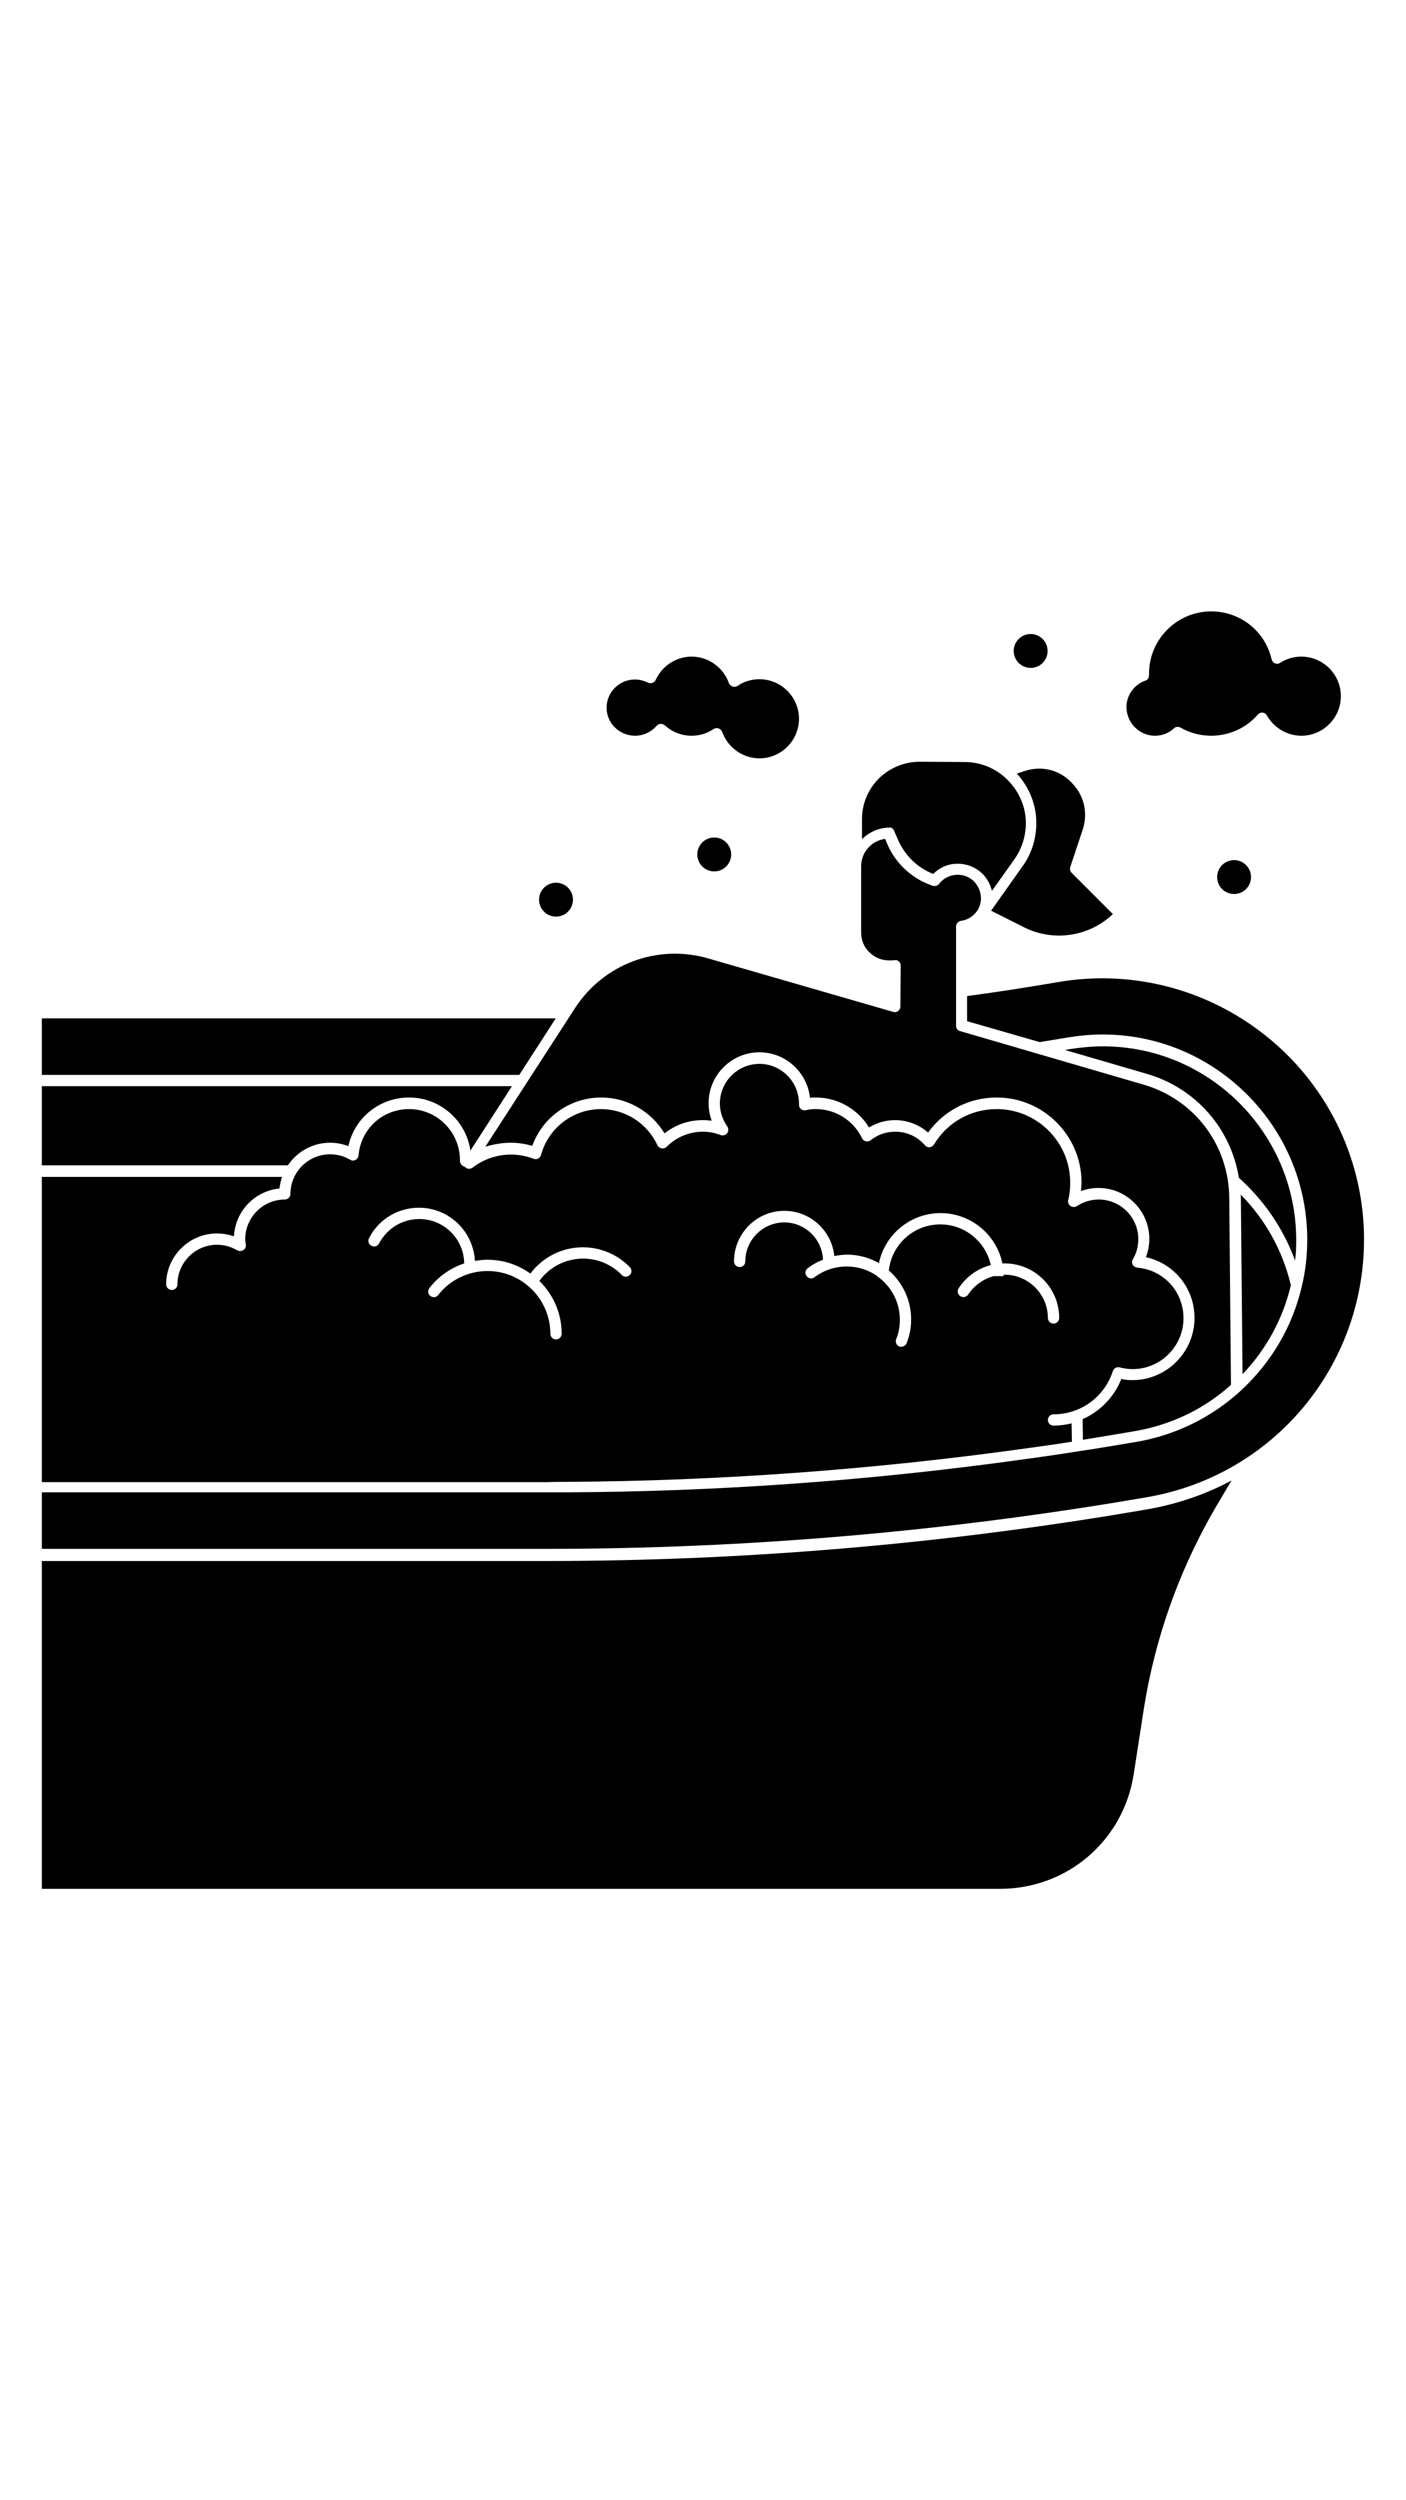 <svg xmlns="http://www.w3.org/2000/svg" xmlns:xlink="http://www.w3.org/1999/xlink" width="1080" zoomAndPan="magnify" viewBox="0 0 810 1440" height="1920" preserveAspectRatio="xMidYMid meet" version="1.0"><defs><clipPath id="5b155a1576"><path d="M 24 563 L 785.961 563 L 785.961 893 L 24 893 Z M 24 563 " clip-rule="nonzero"/></clipPath><clipPath id="0d98185dcf"><path d="M 24 852 L 710 852 L 710 1087.871 L 24 1087.871 Z M 24 852 " clip-rule="nonzero"/></clipPath><clipPath id="636edaafcb"><path d="M 648 352.125 L 773 352.125 L 773 424 L 648 424 Z M 648 352.125 " clip-rule="nonzero"/></clipPath></defs><path fill="#000000" d="M 190.113 658.145 C 193.695 658.145 197.277 658.793 200.695 660.098 C 204.273 643.82 218.598 632.098 235.688 632.098 C 253.594 632.098 268.566 645.445 271.008 662.699 L 294.934 625.586 L 24.098 625.586 L 24.098 671.164 L 165.863 671.164 C 171.07 663.352 180.023 658.145 190.113 658.145 Z M 190.113 658.145 " fill-opacity="1" fill-rule="nonzero"/><path fill="#000000" d="M 746.758 714.301 C 746.758 652.77 696.793 602.637 635.43 602.637 C 628.918 602.637 622.41 603.289 616.062 604.266 C 615.246 604.426 614.434 604.59 613.621 604.754 L 660.496 618.426 C 688.816 626.562 709.16 650.004 713.719 678.328 C 728.367 691.512 739.434 707.789 746.109 726.02 C 746.598 721.953 746.758 718.043 746.758 714.301 Z M 746.758 714.301 " fill-opacity="1" fill-rule="nonzero"/><path fill="#000000" d="M 714.859 689.723 L 715.836 791.457 C 729.508 777.133 739.109 759.551 743.668 740.184 C 738.945 720.324 729.02 702.418 714.695 687.93 C 714.859 688.582 714.859 689.234 714.859 689.723 Z M 714.859 689.723 " fill-opacity="1" fill-rule="nonzero"/><path fill="#000000" d="M 294.281 658.145 C 298.516 658.145 302.582 658.793 306.652 659.934 C 312.676 643.332 328.461 632.098 346.367 632.098 C 361.34 632.098 375.176 640.074 382.824 652.77 C 389.172 647.727 396.82 645.121 404.961 645.121 C 406.586 645.121 408.379 645.285 410.004 645.445 C 408.867 642.191 408.215 638.773 408.215 635.355 C 408.215 619.238 421.398 606.055 437.512 606.055 C 452.648 606.055 465.02 617.613 466.648 632.262 C 467.785 632.098 468.926 632.098 470.066 632.098 C 482.598 632.098 494.152 638.773 500.664 649.352 C 505.223 646.586 510.266 645.121 515.637 645.121 C 522.637 645.121 529.473 647.727 534.68 652.281 C 543.797 639.586 558.281 632.098 574.23 632.098 C 601.086 632.098 623.059 654.074 623.059 680.934 C 623.059 682.559 622.898 684.352 622.734 685.977 C 625.988 684.84 629.246 684.188 632.824 684.188 C 648.941 684.188 662.125 697.371 662.125 713.488 C 662.125 717.066 661.473 720.648 660.172 724.066 C 676.445 727.648 688.164 741.973 688.164 759.062 C 688.164 778.762 672.051 794.875 652.359 794.875 C 650.242 794.875 648.125 794.711 646.012 794.223 C 641.777 804.805 633.641 812.945 623.711 817.34 L 623.875 829.223 C 633.805 827.594 643.895 825.965 654.148 824.176 C 674.82 820.594 693.699 811.477 709.16 797.641 L 708.184 689.883 C 707.859 659.281 688.004 633.074 658.543 624.609 L 553.074 593.848 C 551.609 593.52 550.793 592.219 550.793 590.754 L 550.793 533.617 C 550.793 531.992 551.934 530.688 553.562 530.363 C 557.305 529.875 560.398 527.922 562.512 525.156 L 563 524.504 C 564.465 522.223 565.281 519.621 565.117 516.852 C 564.953 513.273 563.488 510.016 560.887 507.41 C 558.281 504.969 554.863 503.668 551.281 503.832 C 547.215 503.992 543.469 505.785 541.027 509.039 C 540.215 510.18 538.75 510.504 537.449 510.18 C 525.566 506.273 515.965 497.484 511.082 485.926 L 509.941 483.156 C 502.129 484.137 496.105 490.809 496.105 498.949 L 496.105 537.039 C 496.105 541.434 497.734 545.5 500.828 548.43 C 503.918 551.523 507.988 553.152 512.219 553.152 C 513.195 553.152 514.336 553.152 515.477 552.988 C 516.453 552.828 517.266 553.152 517.918 553.805 C 518.566 554.453 519.055 555.27 518.895 556.246 L 518.73 579.684 C 518.73 580.66 518.242 581.637 517.43 582.289 C 516.613 582.941 515.477 583.102 514.5 582.777 L 408.051 552.012 C 378.754 543.547 347.832 555.105 331.23 580.66 L 279.633 660.422 C 284.68 658.957 289.398 658.145 294.281 658.145 Z M 294.281 658.145 " fill-opacity="1" fill-rule="nonzero"/><path fill="#000000" d="M 590.184 444.094 L 585.789 445.559 C 593.113 453.531 597.18 463.789 597.02 474.695 C 596.855 483.648 594.09 492.273 588.719 499.438 L 570.977 524.504 L 590.02 534.105 C 606.945 542.57 627.453 539.48 641.129 526.457 L 617.363 502.691 C 616.551 501.879 616.223 500.574 616.551 499.438 L 623.711 477.949 C 626.965 468.184 624.523 457.93 617.363 450.766 C 610.203 443.277 599.949 440.836 590.184 444.094 Z M 590.184 444.094 " fill-opacity="1" fill-rule="nonzero"/><path fill="#000000" d="M 515.148 478.602 L 517.266 483.484 C 521.172 492.598 528.496 499.762 537.609 503.344 C 541.191 499.762 546.074 497.484 551.281 497.484 C 556.652 497.32 561.699 499.273 565.605 502.855 C 568.535 505.621 570.488 509.203 571.465 513.109 L 583.836 495.691 C 588.391 489.508 590.832 482.344 590.996 474.695 C 591.16 465.254 587.414 456.301 580.742 449.465 C 574.07 442.625 565.117 438.883 555.676 438.883 L 529.961 438.719 C 521.008 438.719 512.707 442.137 506.359 448.324 C 500.012 454.672 496.594 462.973 496.594 471.926 L 496.594 483.32 C 500.664 479.25 506.359 476.648 512.547 476.648 C 513.523 476.484 514.66 477.297 515.148 478.602 Z M 515.148 478.602 " fill-opacity="1" fill-rule="nonzero"/><path fill="#000000" d="M 320.16 586.52 L 24.098 586.52 L 24.098 619.078 L 299.164 619.078 Z M 320.16 586.52 " fill-opacity="1" fill-rule="nonzero"/><path fill="#000000" d="M 325.695 853.477 C 413.91 852.988 502.941 846.477 590.508 834.266 C 600.273 832.965 609.062 831.664 617.527 830.359 L 617.363 819.781 C 613.945 820.594 610.527 821.082 606.945 821.082 C 605.156 821.082 603.691 819.617 603.691 817.828 C 603.691 816.035 605.156 814.57 606.945 814.57 C 622.57 814.57 636.246 804.641 641.129 789.668 C 641.617 788.039 643.406 787.062 645.035 787.551 C 647.637 788.203 650.078 788.527 652.52 788.527 C 668.633 788.527 681.816 775.344 681.816 759.227 C 681.816 743.926 670.426 731.391 655.125 730.09 C 653.984 729.926 653.008 729.277 652.52 728.301 C 652.031 727.324 652.031 726.184 652.684 725.207 C 654.801 721.625 655.777 717.719 655.777 713.648 C 655.777 701.117 645.523 690.859 632.988 690.859 C 628.594 690.859 624.199 692.164 620.457 694.605 C 619.316 695.418 617.852 695.258 616.711 694.605 C 615.574 693.793 615.086 692.488 615.41 691.188 C 616.223 687.93 616.551 684.512 616.551 681.094 C 616.551 657.816 597.508 638.773 574.23 638.773 C 559.258 638.773 545.75 646.422 538.098 659.121 C 537.609 659.934 536.633 660.586 535.656 660.746 C 534.68 660.91 533.543 660.422 532.891 659.609 C 528.496 654.562 522.312 651.793 515.801 651.793 C 510.594 651.793 505.711 653.422 501.641 656.68 C 500.828 657.328 499.852 657.492 498.875 657.328 C 497.898 657.168 497.082 656.516 496.594 655.539 C 491.711 645.285 481.297 638.773 470.066 638.773 C 468.113 638.773 466.16 638.934 464.207 639.422 C 463.23 639.586 462.254 639.422 461.438 638.773 C 460.625 638.121 460.301 637.145 460.301 636.168 C 460.301 636.004 460.301 635.844 460.301 635.68 C 460.301 622.984 450.047 612.727 437.512 612.727 C 424.98 612.727 414.727 622.984 414.727 635.516 C 414.727 640.238 416.191 644.797 418.957 648.703 C 419.77 649.84 419.77 651.469 418.957 652.609 C 418.145 653.746 416.516 654.234 415.215 653.746 C 411.957 652.445 408.379 651.793 404.961 651.793 C 397.148 651.793 389.66 654.887 384.125 660.422 C 383.312 661.234 382.336 661.562 381.195 661.398 C 380.219 661.234 379.242 660.586 378.754 659.609 C 372.895 646.91 360.199 638.773 346.203 638.773 C 330.09 638.773 315.93 649.68 311.699 665.141 C 311.535 665.957 310.883 666.77 310.07 667.258 C 309.258 667.746 308.281 667.746 307.465 667.422 C 303.234 665.793 298.84 664.98 294.281 664.98 C 286.309 664.98 278.656 667.586 272.309 672.469 C 271.172 673.281 269.707 673.445 268.566 672.629 C 267.914 672.141 267.266 671.816 266.613 671.492 C 265.637 670.84 264.984 669.863 264.984 668.562 L 264.984 668.234 C 264.984 651.957 251.801 638.773 235.688 638.773 C 220.387 638.773 207.855 650.168 206.555 665.469 C 206.391 666.605 205.738 667.586 204.762 668.074 C 203.785 668.562 202.648 668.562 201.672 667.91 C 198.09 665.793 194.184 664.816 190.113 664.816 C 177.582 664.816 167.328 675.07 167.328 687.605 C 167.328 689.395 165.863 690.859 164.074 690.859 C 151.539 690.859 141.285 701.117 141.285 713.648 C 141.285 714.625 141.449 715.602 141.613 716.906 C 141.773 718.207 141.285 719.348 140.148 720 C 139.172 720.648 137.707 720.648 136.73 720.16 C 133.148 718.043 129.242 716.906 125.012 716.906 C 112.477 716.906 102.223 727.16 102.223 739.695 C 102.223 741.484 100.758 742.949 98.969 742.949 C 97.18 742.949 95.715 741.484 95.715 739.695 C 95.715 723.578 108.898 710.395 125.012 710.395 C 128.43 710.395 131.684 711.047 134.777 712.023 C 135.59 697.535 146.656 685.977 160.98 684.512 C 161.305 682.234 161.793 679.953 162.445 677.84 L 24.098 677.84 L 24.098 853.637 L 315.117 853.637 C 318.535 853.477 322.113 853.477 325.695 853.477 Z M 451.836 697.371 C 466.809 697.371 479.18 708.766 480.645 723.418 C 483.086 722.93 485.527 722.602 487.969 722.602 C 494.641 722.602 500.988 724.395 506.359 727.484 C 509.777 711.047 524.426 698.676 541.844 698.676 C 559.422 698.676 574.07 711.207 577.488 727.648 C 577.977 727.648 578.465 727.648 578.789 727.648 C 596.043 727.648 610.203 741.648 610.203 759.062 C 610.203 760.855 608.738 762.32 606.945 762.32 C 605.156 762.32 603.691 760.855 603.691 759.062 C 603.691 745.391 592.461 734.16 578.789 734.16 C 578.625 734.16 578.301 734.16 578.137 734.16 C 578.137 734.484 578.137 734.648 578.137 734.973 L 572.441 734.973 C 566.582 736.602 561.375 740.184 557.793 745.555 C 556.816 747.02 554.863 747.508 553.234 746.531 C 551.77 745.555 551.281 743.602 552.258 741.973 C 556.652 735.301 563.164 730.578 570.812 728.625 C 567.883 715.277 556.004 705.184 541.68 705.184 C 526.379 705.184 513.684 716.742 512.059 731.719 C 519.871 738.555 524.914 748.648 524.914 759.879 C 524.914 764.598 524.102 769.156 522.312 773.551 C 521.824 774.855 520.52 775.668 519.219 775.668 C 518.895 775.668 518.406 775.668 518.078 775.504 C 516.453 774.855 515.637 772.898 516.289 771.273 C 517.754 767.691 518.406 763.949 518.406 760.039 C 518.406 749.785 513.359 740.832 505.711 735.301 L 505.383 735.301 C 505.383 735.137 505.383 735.137 505.383 734.973 C 500.34 731.391 494.316 729.438 487.805 729.438 C 481.133 729.438 474.621 731.555 469.25 735.625 C 467.785 736.766 465.832 736.438 464.695 734.973 C 463.555 733.508 463.879 731.555 465.344 730.414 C 468.113 728.301 471.043 726.672 474.133 725.531 C 473.645 713.648 463.879 704.047 451.836 704.047 C 439.465 704.047 429.375 714.137 429.375 726.508 C 429.375 728.301 427.91 729.766 426.117 729.766 C 424.328 729.766 422.863 728.301 422.863 726.508 C 422.863 710.395 435.883 697.371 451.836 697.371 Z M 280.938 732.043 C 269.707 732.043 259.289 737.09 252.453 745.879 C 251.312 747.344 249.359 747.508 247.895 746.367 C 246.43 745.227 246.266 743.273 247.406 741.809 C 252.617 735.137 259.613 730.254 267.426 727.648 C 267.266 713.488 255.707 702.094 241.547 702.094 C 231.781 702.094 222.992 707.465 218.434 716.09 C 217.621 717.719 215.668 718.371 214.039 717.555 C 212.414 716.742 211.762 714.789 212.574 713.16 C 218.109 702.254 229.176 695.582 241.383 695.582 C 258.637 695.582 272.637 709.094 273.613 726.184 C 275.891 725.859 278.332 725.531 280.773 725.531 C 290.051 725.531 298.516 728.461 305.512 733.508 C 312.676 724.066 323.742 718.371 335.785 718.371 C 346.039 718.371 355.645 722.441 362.805 729.766 C 364.105 731.066 364.105 733.184 362.805 734.324 C 361.504 735.625 359.387 735.625 358.246 734.324 C 352.387 728.301 344.414 724.883 335.949 724.883 C 326.02 724.883 316.582 729.602 310.723 737.742 C 318.695 745.555 323.578 756.297 323.578 768.18 C 323.578 769.969 322.113 771.434 320.324 771.434 C 318.535 771.434 317.07 769.969 317.07 768.18 C 317.07 748.32 300.793 732.043 280.938 732.043 Z M 280.938 732.043 " fill-opacity="1" fill-rule="nonzero"/><g clip-path="url(#5b155a1576)"><path fill="#000000" d="M 732.109 598.891 C 697.93 570.242 653.172 558.035 609.227 565.688 C 591.973 568.617 574.559 571.383 557.141 573.66 L 557.141 588.148 L 598.973 600.195 C 603.855 599.379 609.062 598.566 614.758 597.59 C 621.594 596.449 628.43 595.801 635.27 595.801 C 700.211 595.801 753.105 648.863 753.105 713.977 C 753.105 722.93 752.129 732.043 750.016 740.672 C 744.645 764.109 732.273 784.945 714.531 801.223 C 697.93 816.363 677.422 826.453 655.125 830.359 C 643.57 832.312 632.012 834.266 621.105 835.895 C 611.828 837.359 602.062 838.824 591.16 840.289 C 503.27 852.66 413.91 859.172 325.531 859.496 C 321.953 859.496 318.535 859.496 314.953 859.496 L 24.098 859.496 L 24.098 892.055 L 315.117 892.055 C 430.676 892.055 547.051 881.961 660.984 862.266 C 733.414 849.73 785.82 787.227 785.82 713.812 C 785.82 669.699 766.289 627.539 732.109 598.891 Z M 732.109 598.891 " fill-opacity="1" fill-rule="nonzero"/></g><g clip-path="url(#0d98185dcf)"><path fill="#000000" d="M 315.117 899.051 L 24.098 899.051 L 24.098 1087.871 L 576.023 1087.871 C 614.922 1087.871 647.312 1060.039 653.172 1021.621 L 658.707 985.812 C 665.379 942.512 680.191 901.656 702.652 864.219 L 709.488 852.66 C 695 860.473 679.051 866.008 661.961 869.102 C 547.863 888.961 431 899.051 315.117 899.051 Z M 315.117 899.051 " fill-opacity="1" fill-rule="nonzero"/></g><path fill="#000000" d="M 720.719 505.133 C 720.719 505.773 720.656 506.41 720.531 507.039 C 720.406 507.668 720.219 508.277 719.973 508.871 C 719.73 509.465 719.43 510.027 719.07 510.559 C 718.715 511.094 718.309 511.586 717.855 512.039 C 717.402 512.492 716.91 512.898 716.379 513.254 C 715.844 513.609 715.281 513.91 714.688 514.156 C 714.098 514.402 713.484 514.586 712.855 514.711 C 712.227 514.836 711.594 514.898 710.953 514.898 C 710.309 514.898 709.676 514.836 709.047 514.711 C 708.418 514.586 707.809 514.402 707.215 514.156 C 706.621 513.91 706.059 513.609 705.527 513.254 C 704.992 512.898 704.5 512.492 704.047 512.039 C 703.594 511.586 703.188 511.094 702.832 510.559 C 702.477 510.027 702.176 509.465 701.93 508.871 C 701.684 508.277 701.5 507.668 701.375 507.039 C 701.25 506.41 701.188 505.773 701.188 505.133 C 701.188 504.492 701.25 503.855 701.375 503.227 C 701.5 502.598 701.684 501.988 701.93 501.395 C 702.176 500.805 702.477 500.238 702.832 499.707 C 703.188 499.172 703.594 498.68 704.047 498.227 C 704.5 497.773 704.992 497.367 705.527 497.012 C 706.059 496.656 706.621 496.355 707.215 496.109 C 707.809 495.863 708.418 495.68 709.047 495.555 C 709.676 495.43 710.309 495.367 710.953 495.367 C 711.594 495.367 712.227 495.43 712.855 495.555 C 713.484 495.68 714.098 495.863 714.688 496.109 C 715.281 496.355 715.844 496.656 716.379 497.012 C 716.91 497.367 717.402 497.773 717.855 498.227 C 718.309 498.68 718.715 499.172 719.07 499.707 C 719.426 500.238 719.73 500.805 719.973 501.395 C 720.219 501.988 720.406 502.598 720.531 503.227 C 720.656 503.855 720.719 504.492 720.719 505.133 Z M 720.719 505.133 " fill-opacity="1" fill-rule="nonzero"/><path fill="#000000" d="M 603.527 374.91 C 603.527 375.555 603.465 376.188 603.34 376.816 C 603.215 377.445 603.031 378.059 602.785 378.648 C 602.539 379.242 602.238 379.805 601.883 380.336 C 601.527 380.871 601.121 381.363 600.668 381.816 C 600.215 382.27 599.723 382.676 599.188 383.031 C 598.656 383.391 598.094 383.691 597.5 383.934 C 596.906 384.18 596.297 384.367 595.668 384.492 C 595.039 384.617 594.406 384.68 593.762 384.68 C 593.121 384.68 592.488 384.617 591.859 384.492 C 591.23 384.367 590.617 384.18 590.027 383.934 C 589.434 383.691 588.871 383.391 588.336 383.031 C 587.805 382.676 587.312 382.27 586.859 381.816 C 586.406 381.363 586 380.871 585.645 380.336 C 585.289 379.805 584.984 379.242 584.742 378.648 C 584.496 378.059 584.309 377.445 584.184 376.816 C 584.059 376.188 583.996 375.555 583.996 374.91 C 583.996 374.27 584.059 373.637 584.184 373.008 C 584.309 372.379 584.496 371.766 584.742 371.176 C 584.984 370.582 585.289 370.02 585.645 369.484 C 586 368.953 586.406 368.461 586.859 368.004 C 587.312 367.551 587.805 367.148 588.336 366.793 C 588.871 366.434 589.434 366.133 590.027 365.887 C 590.617 365.645 591.23 365.457 591.859 365.332 C 592.488 365.207 593.121 365.145 593.762 365.145 C 594.406 365.145 595.039 365.207 595.668 365.332 C 596.297 365.457 596.906 365.645 597.5 365.887 C 598.094 366.133 598.656 366.434 599.188 366.793 C 599.723 367.148 600.215 367.551 600.668 368.004 C 601.121 368.461 601.527 368.953 601.883 369.484 C 602.238 370.02 602.539 370.582 602.785 371.176 C 603.031 371.766 603.215 372.379 603.34 373.008 C 603.465 373.637 603.527 374.27 603.527 374.91 Z M 603.527 374.91 " fill-opacity="1" fill-rule="nonzero"/><path fill="#000000" d="M 330.09 518.156 C 330.09 518.797 330.027 519.43 329.902 520.059 C 329.777 520.688 329.59 521.301 329.348 521.895 C 329.102 522.484 328.801 523.047 328.445 523.582 C 328.086 524.113 327.684 524.609 327.23 525.062 C 326.777 525.516 326.281 525.918 325.75 526.277 C 325.215 526.633 324.652 526.934 324.062 527.18 C 323.469 527.422 322.859 527.609 322.23 527.734 C 321.602 527.859 320.965 527.922 320.324 527.922 C 319.684 527.922 319.047 527.859 318.418 527.734 C 317.789 527.609 317.18 527.422 316.586 527.18 C 315.996 526.934 315.43 526.633 314.898 526.277 C 314.367 525.918 313.871 525.516 313.418 525.062 C 312.965 524.609 312.559 524.113 312.203 523.582 C 311.848 523.047 311.547 522.484 311.301 521.895 C 311.055 521.301 310.871 520.688 310.746 520.059 C 310.621 519.43 310.559 518.797 310.559 518.156 C 310.559 517.516 310.621 516.879 310.746 516.25 C 310.871 515.621 311.055 515.012 311.301 514.418 C 311.547 513.824 311.848 513.262 312.203 512.73 C 312.559 512.195 312.965 511.703 313.418 511.25 C 313.871 510.797 314.367 510.391 314.898 510.035 C 315.43 509.68 315.996 509.379 316.586 509.133 C 317.18 508.887 317.789 508.703 318.418 508.578 C 319.047 508.449 319.684 508.387 320.324 508.387 C 320.965 508.387 321.602 508.449 322.23 508.578 C 322.859 508.703 323.469 508.887 324.062 509.133 C 324.652 509.379 325.215 509.68 325.75 510.035 C 326.281 510.391 326.777 510.797 327.23 511.25 C 327.684 511.703 328.086 512.195 328.445 512.73 C 328.801 513.262 329.102 513.824 329.348 514.418 C 329.59 515.012 329.777 515.621 329.902 516.25 C 330.027 516.879 330.09 517.516 330.09 518.156 Z M 330.09 518.156 " fill-opacity="1" fill-rule="nonzero"/><path fill="#000000" d="M 365.898 423.746 C 370.617 423.746 375.176 421.629 378.266 418.047 C 378.918 417.395 379.73 416.906 380.547 416.906 C 381.523 416.906 382.336 417.234 382.988 417.723 C 387.219 421.629 392.754 423.746 398.449 423.746 C 403.008 423.746 407.402 422.441 411.145 419.84 C 411.633 419.512 412.285 419.352 412.934 419.352 C 413.262 419.352 413.586 419.352 413.91 419.512 C 414.887 419.84 415.703 420.652 416.027 421.465 C 419.281 430.582 427.91 436.766 437.512 436.766 C 450.047 436.766 460.301 426.512 460.301 413.977 C 460.301 401.445 450.047 391.188 437.512 391.188 C 432.953 391.188 428.559 392.492 424.816 395.098 C 424.004 395.586 422.863 395.746 422.051 395.422 C 421.074 395.098 420.258 394.281 419.934 393.469 C 416.68 384.352 408.051 378.168 398.449 378.168 C 389.66 378.168 381.523 383.375 377.777 391.516 C 377.453 392.328 376.801 392.98 375.824 393.305 C 375.012 393.633 374.035 393.469 373.223 393.145 C 370.941 392.004 368.34 391.352 365.734 391.352 C 356.781 391.352 349.457 398.676 349.457 407.629 C 349.457 416.582 356.945 423.746 365.898 423.746 Z M 365.898 423.746 " fill-opacity="1" fill-rule="nonzero"/><g clip-path="url(#636edaafcb)"><path fill="#000000" d="M 665.379 423.746 C 669.449 423.746 673.355 422.281 676.285 419.512 C 677.262 418.535 678.887 418.375 680.027 419.023 C 685.398 422.117 691.582 423.746 697.77 423.746 C 708.023 423.746 717.949 419.352 724.625 411.535 C 725.273 410.887 726.09 410.398 727.066 410.398 C 727.227 410.398 727.227 410.398 727.391 410.398 C 728.367 410.559 729.344 411.047 729.832 412.023 C 733.902 419.188 741.551 423.746 749.688 423.746 C 762.223 423.746 772.477 413.488 772.477 400.957 C 772.477 388.422 762.223 378.168 749.688 378.168 C 745.293 378.168 741.062 379.469 737.48 381.75 C 736.668 382.398 735.527 382.398 734.551 382.074 C 733.574 381.75 732.926 380.773 732.598 379.797 C 728.855 363.516 714.531 352.125 697.77 352.125 C 678.074 352.125 661.961 368.238 661.961 387.934 C 661.961 388.098 661.961 388.422 661.961 388.586 L 661.961 388.91 C 661.961 390.375 661.148 391.68 659.844 392.004 C 653.336 394.281 648.941 400.469 648.941 407.305 C 649.102 416.418 656.426 423.746 665.379 423.746 Z M 665.379 423.746 " fill-opacity="1" fill-rule="nonzero"/></g><path fill="#000000" d="M 421.234 492.109 C 421.234 492.754 421.172 493.387 421.047 494.016 C 420.922 494.645 420.738 495.258 420.492 495.848 C 420.246 496.441 419.945 497.004 419.59 497.535 C 419.234 498.07 418.828 498.562 418.375 499.016 C 417.922 499.469 417.43 499.875 416.895 500.23 C 416.363 500.586 415.801 500.887 415.207 501.133 C 414.613 501.379 414.004 501.566 413.375 501.691 C 412.746 501.816 412.113 501.879 411.469 501.879 C 410.828 501.879 410.195 501.816 409.566 501.691 C 408.938 501.566 408.324 501.379 407.734 501.133 C 407.141 500.887 406.578 500.586 406.043 500.23 C 405.512 499.875 405.02 499.469 404.566 499.016 C 404.113 498.562 403.707 498.07 403.352 497.535 C 402.996 497.004 402.695 496.441 402.449 495.848 C 402.203 495.258 402.016 494.645 401.891 494.016 C 401.766 493.387 401.703 492.754 401.703 492.109 C 401.703 491.469 401.766 490.836 401.891 490.207 C 402.016 489.578 402.203 488.965 402.449 488.375 C 402.695 487.781 402.996 487.219 403.352 486.684 C 403.707 486.152 404.113 485.66 404.566 485.203 C 405.02 484.75 405.512 484.348 406.043 483.992 C 406.578 483.633 407.141 483.332 407.734 483.086 C 408.324 482.844 408.938 482.656 409.566 482.531 C 410.195 482.406 410.828 482.344 411.469 482.344 C 412.113 482.344 412.746 482.406 413.375 482.531 C 414.004 482.656 414.613 482.844 415.207 483.086 C 415.801 483.332 416.363 483.633 416.895 483.992 C 417.43 484.348 417.922 484.75 418.375 485.203 C 418.828 485.66 419.234 486.152 419.59 486.684 C 419.945 487.219 420.246 487.781 420.492 488.375 C 420.738 488.965 420.922 489.578 421.047 490.207 C 421.172 490.836 421.234 491.469 421.234 492.109 Z M 421.234 492.109 " fill-opacity="1" fill-rule="nonzero"/></svg>